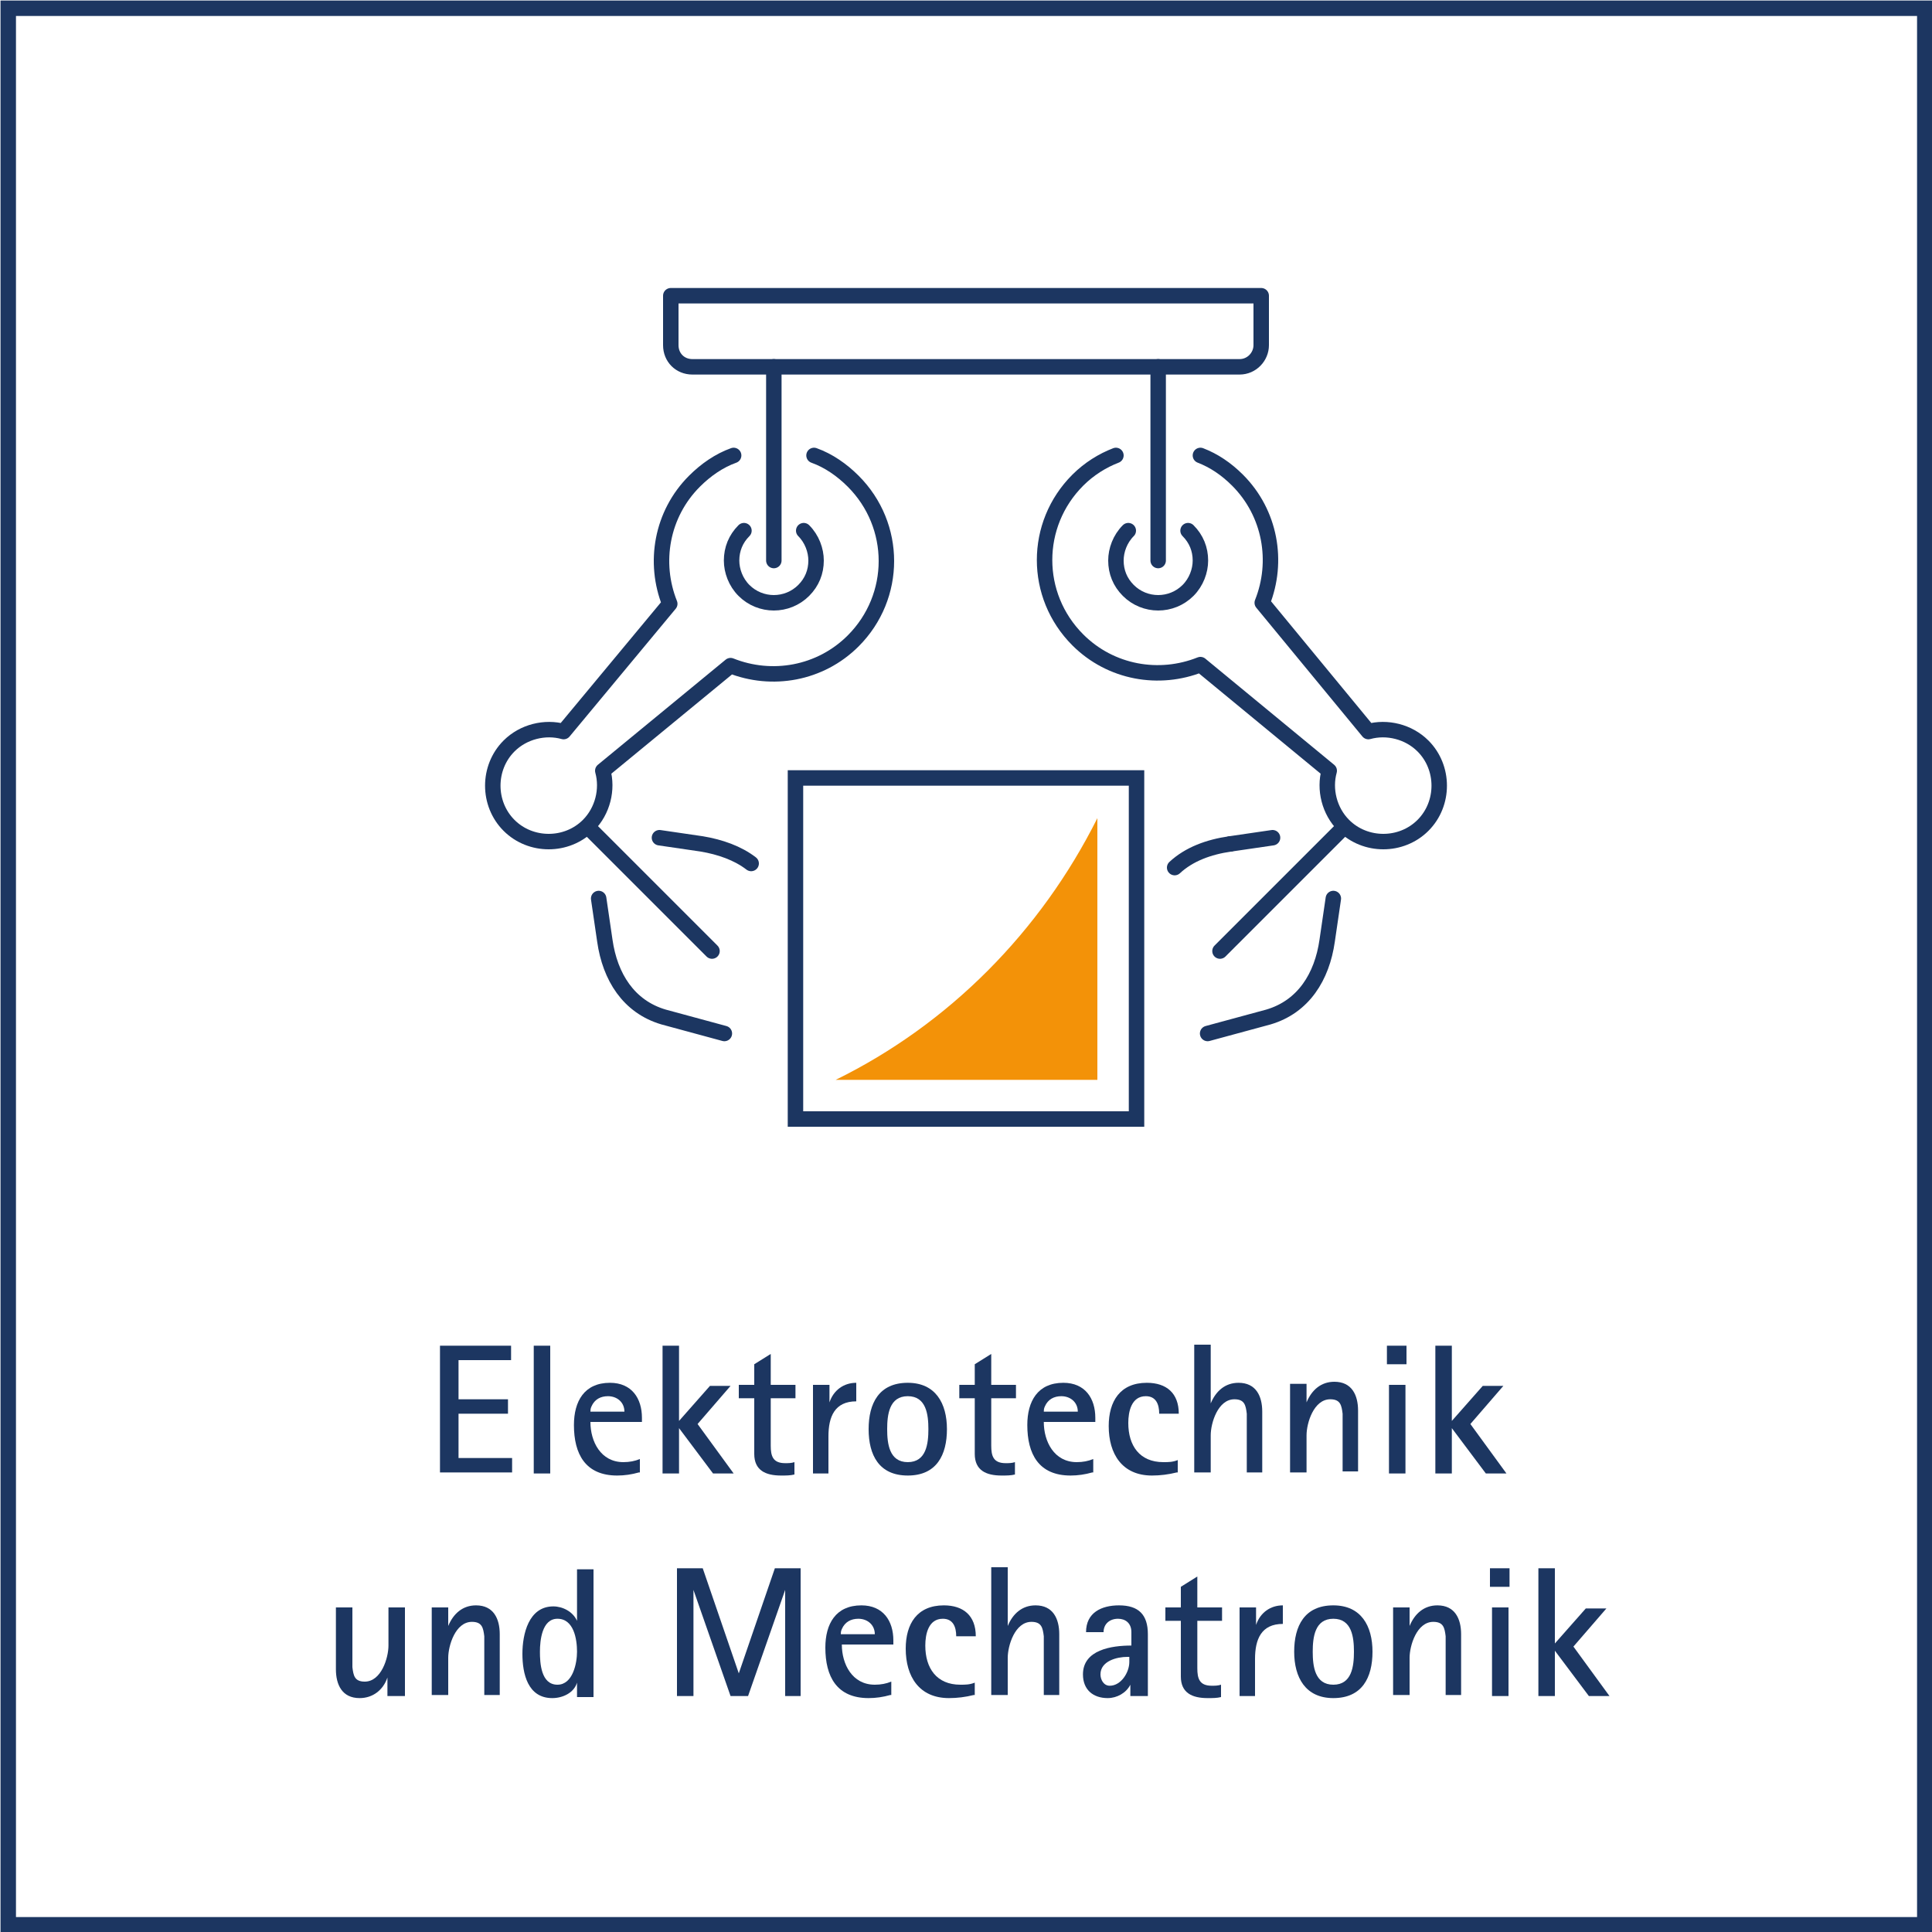 <?xml version="1.0" encoding="utf-8"?>
<!-- Generator: Adobe Illustrator 25.4.1, SVG Export Plug-In . SVG Version: 6.00 Build 0)  -->
<svg version="1.1" id="Ebene_1" xmlns="http://www.w3.org/2000/svg" xmlns:xlink="http://www.w3.org/1999/xlink" x="0px" y="0px"
	 viewBox="0 0 187.5 187.5" style="enable-background:new 0 0 187.5 187.5;" xml:space="preserve">
<style type="text/css">
	.st0{fill:none;stroke:#1C3661;stroke-width:1.5;stroke-miterlimit:10;}
	.st1{fill:none;}
	.st2{fill:#1C3661;}
	.st3{fill:none;stroke:#1C3661;stroke-width:1.5;stroke-linecap:round;stroke-miterlimit:10;}
	.st4{fill:#F39208;}
	.st5{fill:none;stroke:#1C3661;stroke-width:1.5;stroke-linecap:round;stroke-linejoin:round;stroke-miterlimit:10;}
</style>
<g>
	<rect x="0.8" y="0.8" class="st0" width="186" height="186"/>
	<g>
		<rect x="13.3" y="130.6" class="st1" width="161" height="34.4"/>
		<path class="st2" d="M42.7,143v-12.4h6.9v1.4h-5.1v3.8h4.8v1.4h-4.8v4.3h5.2v1.4H42.7z"/>
		<path class="st2" d="M51.8,143v-12.4h1.6V143H51.8z"/>
		<path class="st2" d="M62,142.9c-0.7,0.2-1.4,0.3-2.1,0.3c-3.1,0-4.2-2.1-4.2-4.9c0-2.3,1-4.1,3.5-4.1c2.1,0,3.1,1.5,3.1,3.4v0.4
			h-5c0,1.9,1,3.9,3.2,3.9c0.6,0,1.1-0.1,1.6-0.3V142.9z M60.6,137c0-0.9-0.7-1.5-1.6-1.5c-0.7,0-1.3,0.3-1.6,1
			c-0.1,0.2-0.1,0.4-0.1,0.5H60.6z"/>
		<path class="st2" d="M69.2,143l-3.3-4.4h0v4.4h-1.6v-12.4h1.6v7.3l3-3.4h2l-3.2,3.7l3.5,4.8H69.2z"/>
		<path class="st2" d="M77.1,143.1c-0.4,0.1-0.8,0.1-1.3,0.1c-1.5,0-2.6-0.5-2.6-2.1v-5.4h-1.5v-1.3h1.5v-2l1.6-1v3h2.4v1.3h-2.4
			v4.6c0,1,0.2,1.7,1.4,1.7c0.3,0,0.6,0,0.9-0.1V143.1z"/>
		<path class="st2" d="M78.9,143v-8.6h1.6v1.7h0c0.4-1.2,1.4-1.9,2.6-1.9v1.8c-2.1,0-2.7,1.5-2.7,3.4v3.6H78.9z"/>
		<path class="st2" d="M84.3,138.7c0-2.5,1-4.5,3.8-4.5c2.7,0,3.8,2,3.8,4.5c0,2.5-1,4.5-3.8,4.5C85.3,143.2,84.3,141.2,84.3,138.7z
			 M90.1,138.7c0-1.4-0.2-3.2-2-3.2c-1.8,0-2,1.8-2,3.2c0,1.4,0.2,3.2,2,3.2C89.9,141.9,90.1,140.1,90.1,138.7z"/>
		<path class="st2" d="M98.5,143.1c-0.4,0.1-0.8,0.1-1.3,0.1c-1.5,0-2.6-0.5-2.6-2.1v-5.4h-1.5v-1.3h1.5v-2l1.6-1v3h2.4v1.3h-2.4
			v4.6c0,1,0.2,1.7,1.4,1.7c0.3,0,0.6,0,0.9-0.1V143.1z"/>
		<path class="st2" d="M106,142.9c-0.7,0.2-1.4,0.3-2.1,0.3c-3.1,0-4.2-2.1-4.2-4.9c0-2.3,1-4.1,3.5-4.1c2.1,0,3.1,1.5,3.1,3.4v0.4
			h-5c0,1.9,1,3.9,3.2,3.9c0.6,0,1.1-0.1,1.6-0.3V142.9z M104.6,137c0-0.9-0.7-1.5-1.6-1.5c-0.7,0-1.3,0.3-1.6,1
			c-0.1,0.2-0.1,0.4-0.1,0.5H104.6z"/>
		<path class="st2" d="M114.2,142.9c-0.8,0.2-1.6,0.3-2.4,0.3c-2.9,0-4.2-2.1-4.2-4.8c0-2.4,1.1-4.2,3.7-4.2c1.9,0,3.1,1,3.1,3h-1.9
			c0-0.9-0.3-1.7-1.3-1.7c-1.4,0-1.7,1.5-1.7,2.6c0,2.2,1.1,3.8,3.4,3.8c0.5,0,0.9,0,1.4-0.2V142.9z"/>
		<path class="st2" d="M121,143v-4.7c0-0.3,0-0.7,0-1.1c-0.1-0.8-0.2-1.4-1.2-1.4c-1.6,0-2.3,2.3-2.3,3.5v3.6h-1.6v-12.4h1.6v5.7h0
			c0.5-1.2,1.4-2,2.7-2c1.7,0,2.3,1.3,2.3,2.8v5.9H121z"/>
		<path class="st2" d="M130.3,143v-4.7c0-0.3,0-0.7,0-1.1c-0.1-0.8-0.2-1.4-1.2-1.4c-1.6,0-2.3,2.3-2.3,3.5v3.6h-1.6v-8.6h1.6v1.8h0
			c0.5-1.2,1.4-2,2.7-2c1.7,0,2.3,1.3,2.3,2.8v5.9H130.3z"/>
		<path class="st2" d="M134.6,132.4v-1.8h1.9v1.8H134.6z M134.8,143v-8.6h1.6v8.6H134.8z"/>
		<path class="st2" d="M144.2,143l-3.3-4.4h0v4.4h-1.6v-12.4h1.6v7.3l3-3.4h2l-3.2,3.7l3.5,4.8H144.2z"/>
		<path class="st2" d="M37.6,164.6v-1.8h0c-0.4,1.2-1.4,2-2.7,2c-1.7,0-2.3-1.3-2.3-2.8V156h1.6v4.7c0,0.4,0,0.7,0,1.1
			c0.1,0.8,0.2,1.4,1.2,1.4c1.6,0,2.3-2.3,2.3-3.5V156h1.6v8.6H37.6z"/>
		<path class="st2" d="M47,164.6v-4.7c0-0.3,0-0.7,0-1.1c-0.1-0.8-0.2-1.4-1.2-1.4c-1.6,0-2.3,2.3-2.3,3.5v3.6h-1.6V156h1.6v1.8h0
			c0.5-1.2,1.4-2,2.7-2c1.7,0,2.3,1.3,2.3,2.8v5.9H47z"/>
		<path class="st2" d="M56,164.6v-1.3h0c-0.3,1-1.4,1.5-2.4,1.5c-2.4,0-2.9-2.4-2.9-4.3s0.6-4.6,3-4.6c0.9,0,1.9,0.5,2.3,1.4h0v-5
			h1.6v12.4H56z M56,160.3c0-1.2-0.3-3.2-1.9-3.2c-1.5,0-1.7,2.1-1.7,3.2c0,1.1,0.1,3.2,1.7,3.2C55.6,163.5,56,161.4,56,160.3z"/>
		<path class="st2" d="M76.2,164.6v-10.3h0l-3.6,10.3h-1.7l-3.6-10.3h0v10.3h-1.6v-12.4h2.5l3.5,10.2h0l3.5-10.2h2.5v12.4H76.2z"/>
		<path class="st2" d="M86.4,164.5c-0.7,0.2-1.4,0.3-2.1,0.3c-3.1,0-4.2-2.1-4.2-4.9c0-2.3,1-4.1,3.5-4.1c2.1,0,3.1,1.5,3.1,3.4v0.4
			h-5c0,1.9,1,3.9,3.2,3.9c0.6,0,1.1-0.1,1.6-0.3V164.5z M84.9,158.6c0-0.9-0.7-1.5-1.6-1.5c-0.7,0-1.3,0.3-1.6,1
			c-0.1,0.2-0.1,0.4-0.1,0.5H84.9z"/>
		<path class="st2" d="M94.5,164.5c-0.8,0.2-1.6,0.3-2.4,0.3c-2.9,0-4.2-2.1-4.2-4.8c0-2.4,1.1-4.2,3.7-4.2c1.9,0,3.1,1,3.1,3h-1.9
			c0-0.9-0.3-1.7-1.3-1.7c-1.4,0-1.7,1.5-1.7,2.6c0,2.2,1.1,3.8,3.4,3.8c0.5,0,0.9,0,1.4-0.2V164.5z"/>
		<path class="st2" d="M101.3,164.6v-4.7c0-0.3,0-0.7,0-1.1c-0.1-0.8-0.2-1.4-1.2-1.4c-1.6,0-2.3,2.3-2.3,3.5v3.6h-1.6v-12.4h1.6
			v5.7h0c0.5-1.2,1.4-2,2.7-2c1.7,0,2.3,1.3,2.3,2.8v5.9H101.3z"/>
		<path class="st2" d="M109.7,164.6v-1.1h0c-0.4,0.8-1.3,1.3-2.2,1.3c-1.4,0-2.4-0.8-2.4-2.3c0-2.4,2.8-2.8,4.7-2.8v-1.3
			c0-0.9-0.6-1.3-1.3-1.3c-0.8,0-1.4,0.5-1.4,1.3h-1.7c0-1.9,1.5-2.6,3.2-2.6c1.9,0,2.8,0.9,2.8,2.8v6H109.7z M109.7,160.8h-0.3
			c-1,0-2.6,0.4-2.6,1.7c0,0.5,0.3,1.1,0.9,1.1c1.1,0,1.9-1.3,1.9-2.3V160.8z"/>
		<path class="st2" d="M118.5,164.7c-0.4,0.1-0.8,0.1-1.3,0.1c-1.5,0-2.6-0.5-2.6-2.1v-5.4h-1.5V156h1.5v-2l1.6-1v3h2.4v1.3h-2.4
			v4.6c0,1,0.2,1.7,1.4,1.7c0.3,0,0.6,0,0.9-0.1V164.7z"/>
		<path class="st2" d="M120.3,164.6V156h1.6v1.7h0c0.4-1.2,1.4-1.9,2.6-1.9v1.8c-2.1,0-2.7,1.5-2.7,3.4v3.6H120.3z"/>
		<path class="st2" d="M125.6,160.3c0-2.5,1-4.5,3.8-4.5c2.7,0,3.8,2,3.8,4.5c0,2.5-1,4.5-3.8,4.5
			C126.7,164.8,125.6,162.8,125.6,160.3z M131.4,160.3c0-1.4-0.2-3.2-2-3.2s-2,1.8-2,3.2c0,1.4,0.2,3.2,2,3.2
			C131.2,163.5,131.4,161.7,131.4,160.3z"/>
		<path class="st2" d="M140.3,164.6v-4.7c0-0.3,0-0.7,0-1.1c-0.1-0.8-0.2-1.4-1.2-1.4c-1.6,0-2.3,2.3-2.3,3.5v3.6h-1.6V156h1.6v1.8
			h0c0.5-1.2,1.4-2,2.7-2c1.7,0,2.3,1.3,2.3,2.8v5.9H140.3z"/>
		<path class="st2" d="M144.6,154v-1.8h1.9v1.8H144.6z M144.8,164.6V156h1.6v8.6H144.8z"/>
		<path class="st2" d="M154.2,164.6l-3.3-4.4h0v4.4h-1.6v-12.4h1.6v7.3l3-3.4h2l-3.2,3.7l3.5,4.8H154.2z"/>
	</g>
	<g>
		<rect x="77.2" y="75.5" class="st3" width="33.1" height="33.1"/>
		<path class="st4" d="M81.1,104.8L81.1,104.8c11-5.4,19.9-14.4,25.4-25.4l0,0v25.4H81.1z"/>
		<path class="st5" d="M67.2,35.6h53.1c1.2,0,2.1-1,2.1-2.1v-4.8H65.1v4.8C65.1,34.7,66,35.6,67.2,35.6z"/>
		<line class="st5" x1="123.5" y1="81.3" x2="119.4" y2="81.9"/>
		<path class="st5" d="M129.4,87.2l-0.6,4.1c-0.5,3.5-2.3,6.4-5.7,7.4l-5.9,1.6"/>
		<path class="st5" d="M119.4,81.9c-2.1,0.3-4,1-5.4,2.3"/>
		<line class="st5" x1="130.4" y1="80.3" x2="118.4" y2="92.3"/>
		<path class="st5" d="M108.3,44.2c-1.3,0.5-2.6,1.3-3.7,2.4c-4.3,4.3-4.3,11.2,0,15.5c3.2,3.2,7.9,4,11.9,2.4l12.5,10.3
			c-0.5,1.8,0,3.9,1.4,5.3c2.1,2.1,5.6,2.1,7.7,0s2.1-5.6,0-7.7c-1.4-1.4-3.5-1.9-5.3-1.4l-10.3-12.5c1.6-4,0.8-8.7-2.4-11.9
			c-1.1-1.1-2.3-1.9-3.6-2.4"/>
		<path class="st5" d="M115.3,51.5c0.8,0.8,1.2,1.8,1.2,2.9c0,1-0.4,2.1-1.2,2.9c-1.6,1.6-4.2,1.6-5.8,0c-0.8-0.8-1.2-1.8-1.2-2.9
			c0-1,0.4-2.1,1.2-2.9"/>
		<path class="st5" d="M64,81.3l4.1,0.6c1.8,0.3,3.5,0.9,4.8,1.9"/>
		<path class="st5" d="M58.1,87.2l0.6,4.1c0.5,3.5,2.3,6.4,5.7,7.4l5.9,1.6"/>
		<line class="st5" x1="57.1" y1="80.3" x2="69.1" y2="92.3"/>
		<path class="st5" d="M79,44.2c1.4,0.5,2.7,1.4,3.8,2.5c4.3,4.3,4.3,11.2,0,15.5c-3.2,3.2-7.9,4-11.9,2.4L58.5,74.8
			c0.5,1.8,0,3.9-1.4,5.3c-2.1,2.1-5.6,2.1-7.7,0c-2.1-2.1-2.1-5.6,0-7.7c1.4-1.4,3.5-1.9,5.3-1.4L65,58.6c-1.6-4-0.8-8.7,2.4-11.9
			c1.1-1.1,2.4-2,3.8-2.5"/>
		<path class="st5" d="M72.2,51.5c-0.8,0.8-1.2,1.8-1.2,2.9c0,1,0.4,2.1,1.2,2.9c1.6,1.6,4.2,1.6,5.8,0c0.8-0.8,1.2-1.8,1.2-2.9
			c0-1-0.4-2.1-1.2-2.9"/>
		<line class="st5" x1="112.4" y1="54.4" x2="112.4" y2="35.6"/>
		<line class="st5" x1="75.1" y1="54.4" x2="75.1" y2="35.6"/>
	</g>
</g>
<g>
</g>
<g>
</g>
<g>
</g>
<g>
</g>
<g>
</g>
<g>
</g>
</svg>
